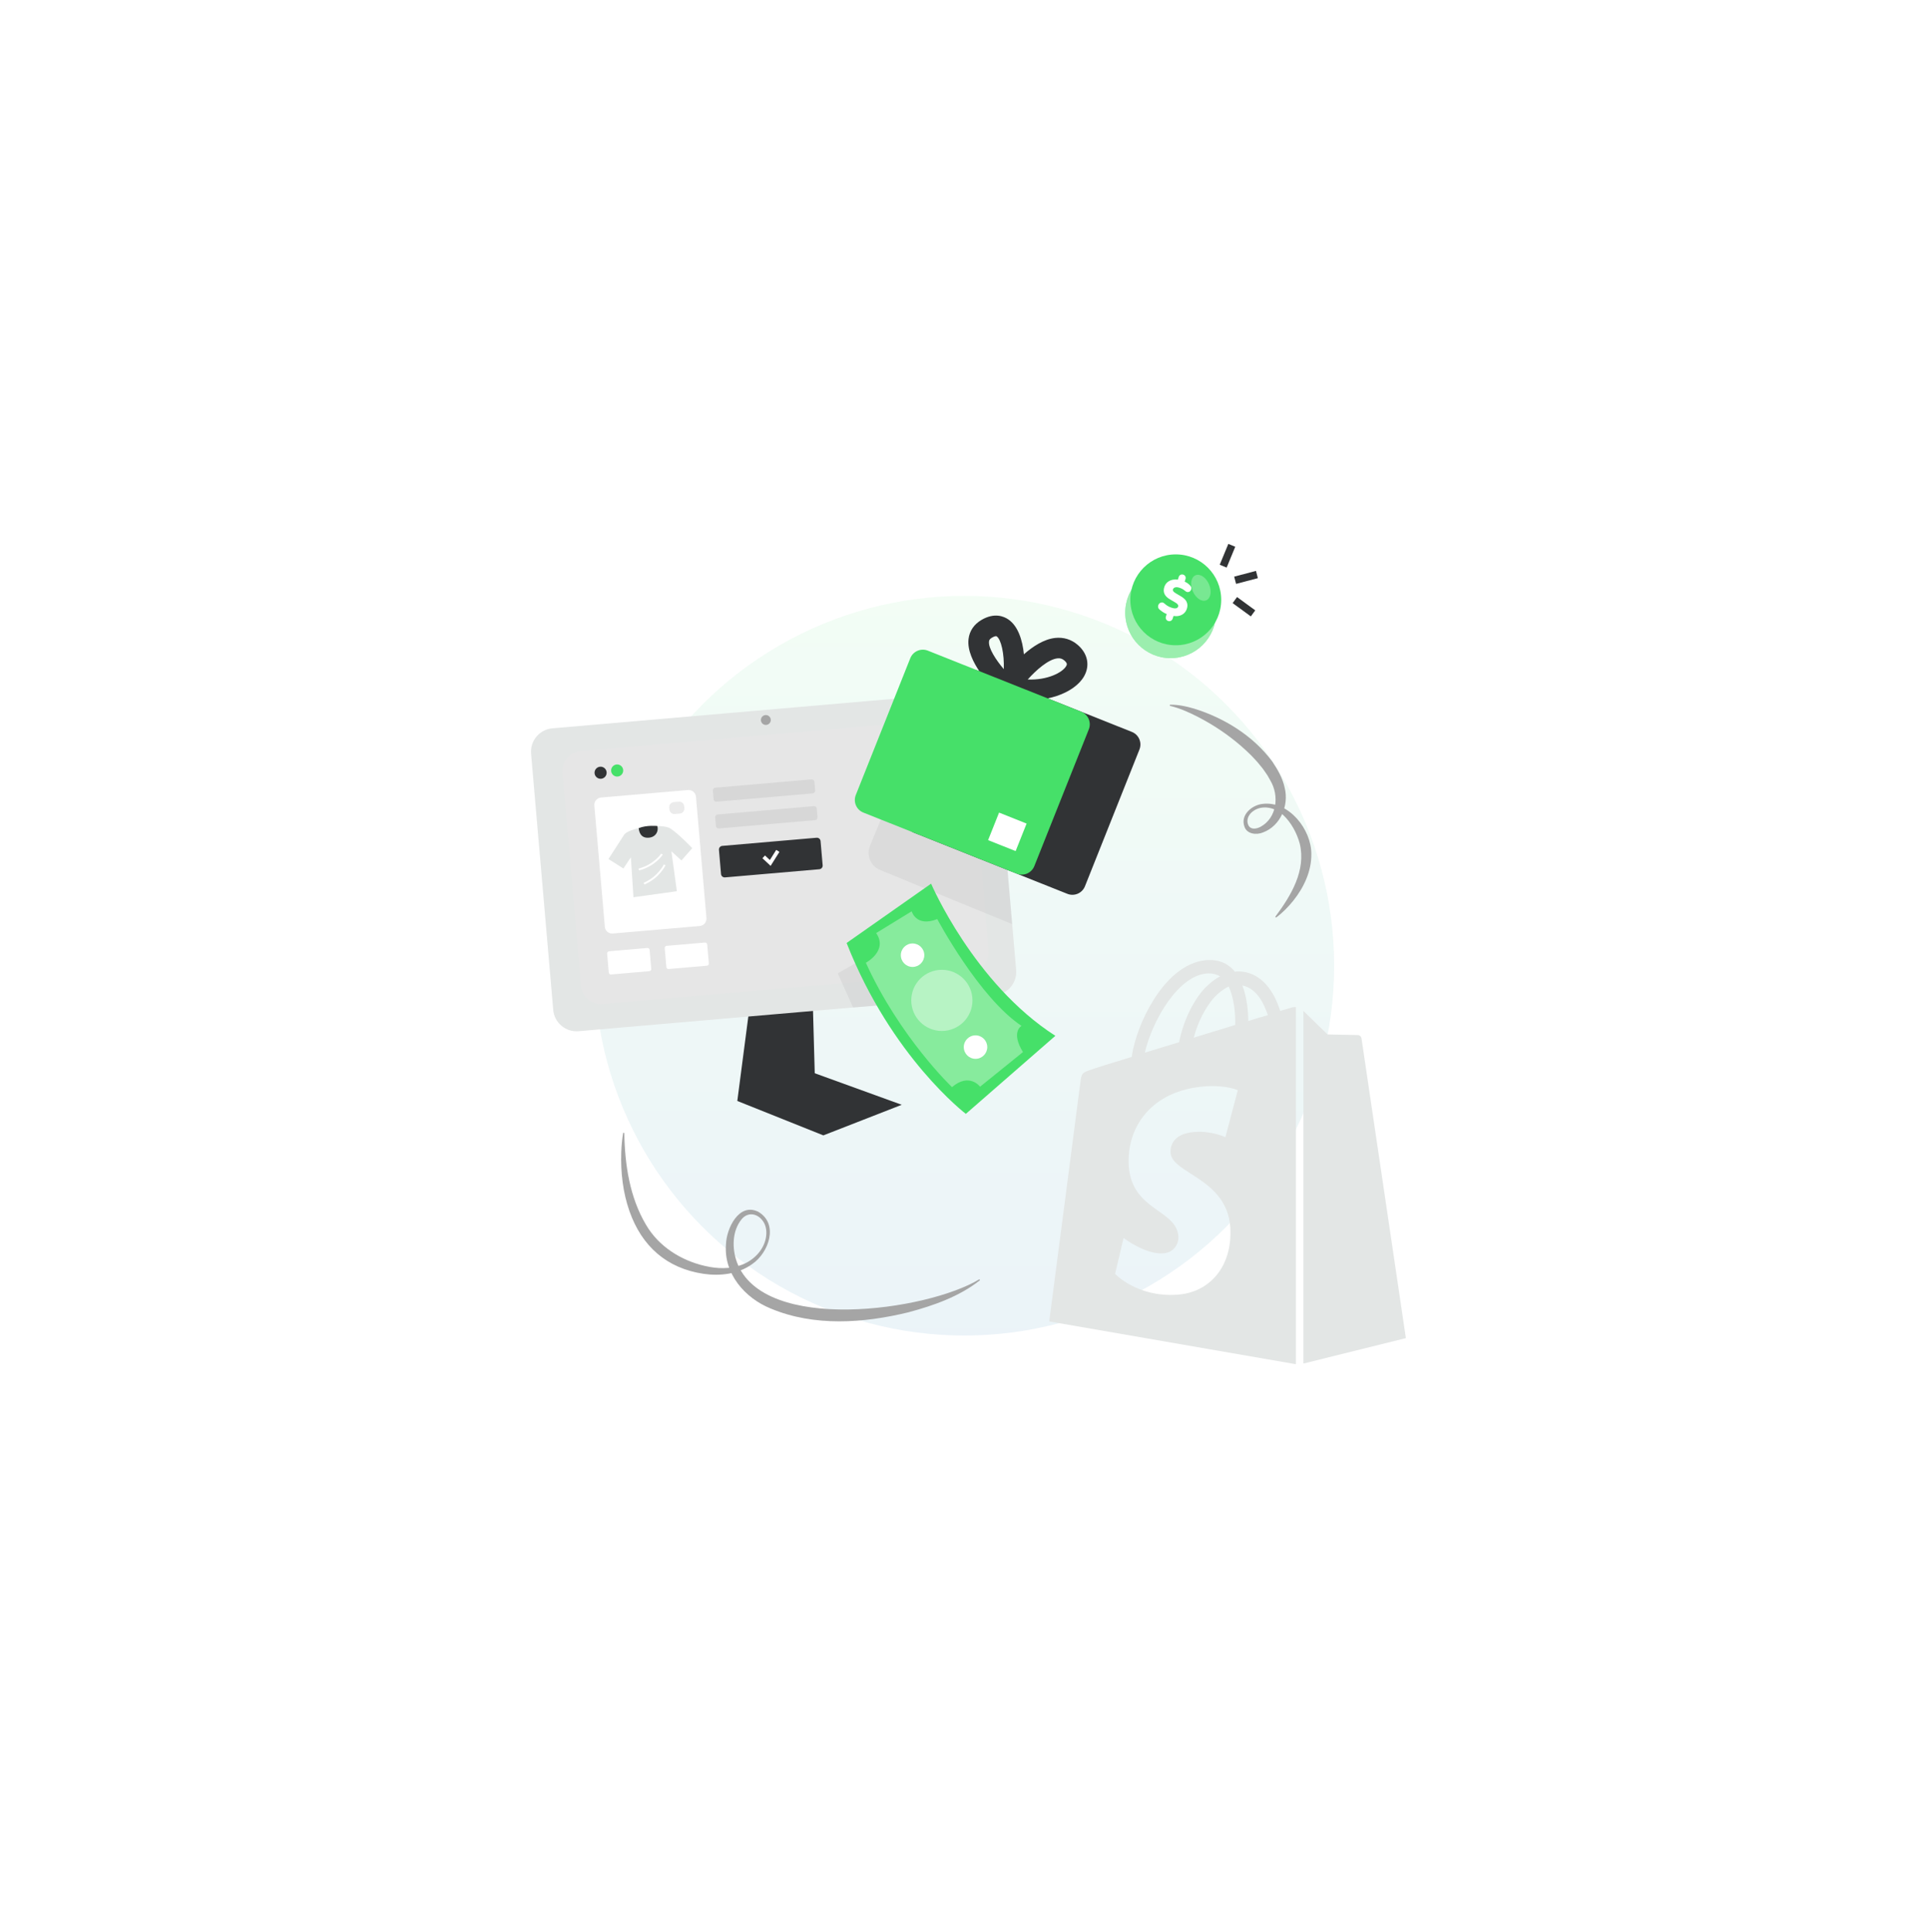 <svg xmlns="http://www.w3.org/2000/svg" width="649" height="650" viewBox="0 0 649 650" fill="none"><g opacity="0.4" filter="url(#filter0_f_650_1820)"><ellipse cx="324.432" cy="324.92" rx="124.432" ry="124.434" fill="url(#paint0_linear_650_1820)"></ellipse></g><path d="M253.851 326.041L248.062 370.431L277.013 382.009L303.388 371.716L274.116 361.102L273.152 326.041H253.851Z" fill="#313335"></path><path d="M325.895 232.948L185.851 245.053C181.515 245.428 178.304 249.246 178.679 253.582L186.13 339.786C186.504 344.122 190.323 347.334 194.659 346.959L334.703 334.854C339.039 334.48 342.25 330.661 341.875 326.325L334.424 240.121C334.05 235.785 330.231 232.574 325.895 232.948Z" fill="#E3E6E5"></path><path d="M319.083 241.985L195.394 252.676C191.675 252.997 188.921 256.273 189.242 259.992L195.436 331.655C195.758 335.374 199.033 338.128 202.752 337.807L326.441 327.116C330.16 326.794 332.915 323.519 332.593 319.8L326.399 248.137C326.078 244.418 322.802 241.663 319.083 241.985Z" fill="#E6E6E6"></path><path d="M231.468 265.813L202.223 268.341C200.857 268.459 199.846 269.662 199.964 271.027L203.491 311.832C203.609 313.198 204.811 314.209 206.177 314.091L235.422 311.564C236.788 311.446 237.799 310.243 237.681 308.877L234.154 268.072C234.036 266.707 232.833 265.695 231.468 265.813Z" fill="white"></path><path d="M217.796 318.964L204.906 320.078C204.518 320.111 204.23 320.453 204.264 320.842L204.816 327.23C204.85 327.618 205.192 327.906 205.58 327.872L218.47 326.758C218.858 326.725 219.146 326.383 219.112 325.995L218.56 319.606C218.527 319.218 218.185 318.93 217.796 318.964Z" fill="white"></path><path d="M237.171 317.126L224.281 318.24C223.893 318.274 223.605 318.615 223.639 319.004L224.191 325.392C224.225 325.781 224.567 326.068 224.955 326.035L237.845 324.92C238.233 324.887 238.521 324.545 238.487 324.157L237.935 317.768C237.902 317.38 237.56 317.092 237.171 317.126Z" fill="white"></path><path d="M274.744 281.866L243.001 284.61C242.325 284.668 241.825 285.264 241.883 285.94L242.588 294.092C242.646 294.768 243.241 295.268 243.917 295.21L275.66 292.466C276.336 292.408 276.837 291.813 276.778 291.137L276.074 282.984C276.015 282.309 275.42 281.808 274.744 281.866Z" fill="#313335"></path><g opacity="0.22"><path d="M273.033 262.222L240.65 265.021C240.151 265.064 239.781 265.503 239.824 266.002L240.076 268.921C240.12 269.42 240.559 269.789 241.058 269.746L273.441 266.947C273.94 266.904 274.31 266.464 274.267 265.965L274.015 263.047C273.971 262.548 273.532 262.178 273.033 262.222Z" fill="#A5A5A5"></path></g><g opacity="0.22"><path d="M273.814 271.229L241.431 274.028C240.932 274.071 240.562 274.511 240.605 275.01L240.858 277.928C240.901 278.427 241.34 278.797 241.84 278.754L274.223 275.955C274.722 275.912 275.091 275.472 275.048 274.973L274.796 272.055C274.753 271.556 274.313 271.186 273.814 271.229Z" fill="#A5A5A5"></path></g><path d="M202.066 262.028C203.19 262.028 204.101 261.117 204.101 259.994C204.101 258.87 203.19 257.959 202.066 257.959C200.942 257.959 200.031 258.87 200.031 259.994C200.031 261.117 200.942 262.028 202.066 262.028Z" fill="#313335"></path><path d="M207.64 261.279C208.764 261.279 209.675 260.368 209.675 259.245C209.675 258.121 208.764 257.21 207.64 257.21C206.516 257.21 205.605 258.121 205.605 259.245C205.605 260.368 206.516 261.279 207.64 261.279Z" fill="#46E069"></path><path d="M209.832 281.097L204.711 289.027L209.738 292.215L212.251 288.448L213.12 301.884L227.722 299.856L225.882 286.419L229.265 289.512L232.906 285.367C232.906 285.367 228.49 280.712 225.593 278.779C222.695 276.845 210.991 278.489 209.832 281.103V281.097Z" fill="#E3E6E5"></path><path d="M214.902 278.627C214.902 278.627 214.934 281.758 217.718 281.865C220.502 281.972 221.687 279.786 221.151 277.928C221.151 277.928 217.661 277.531 214.902 278.621V278.627Z" fill="#313335"></path><path d="M214.979 292.863L214.828 292.252C219.949 290.96 222.444 287.231 222.469 287.193L222.998 287.54C222.891 287.704 220.352 291.515 214.986 292.869L214.979 292.863Z" fill="white"></path><path d="M216.793 297.6L216.547 297.021C221.41 294.967 223.312 290.904 223.331 290.86L223.904 291.119C223.822 291.295 221.895 295.446 216.793 297.6Z" fill="white"></path><path d="M259.268 291.332L256.516 288.756L257.379 287.836L259.016 289.367L261.158 285.959L262.229 286.627L259.268 291.332Z" fill="white"></path><path d="M257.663 243.912C258.581 243.912 259.326 243.167 259.326 242.249C259.326 241.33 258.581 240.586 257.663 240.586C256.745 240.586 256 241.33 256 242.249C256 243.167 256.745 243.912 257.663 243.912Z" fill="#A5A5A5"></path><g opacity="0.22"><path d="M228.382 269.73L226.681 269.877C225.759 269.957 225.076 270.769 225.156 271.691L225.214 272.356C225.293 273.278 226.105 273.961 227.027 273.881L228.728 273.734C229.65 273.654 230.333 272.842 230.253 271.92L230.195 271.255C230.116 270.333 229.304 269.651 228.382 269.73Z" fill="#A5A5A5"></path></g><path d="M458.067 349.355C458.025 349.06 457.882 348.79 457.661 348.589C457.441 348.389 457.158 348.272 456.86 348.258C456.312 348.258 446.648 348.039 446.648 348.039C446.648 348.039 440.721 342.331 438.523 340.134V458.781L473 450.226C473 450.226 458.177 350.013 458.067 349.355ZM430.728 340.134C430.201 338.474 429.539 336.859 428.75 335.306C425.887 329.82 421.613 326.845 416.56 326.845C416.191 326.832 415.822 326.869 415.463 326.955C415.353 326.735 415.134 326.626 415.024 326.406C412.83 324.002 409.977 322.905 406.57 323.006C399.987 323.226 393.404 327.942 388.124 336.395C384.391 342.322 381.541 349.786 380.767 355.604C373.191 357.907 367.922 359.555 367.812 359.664C363.972 360.871 363.859 360.98 363.423 364.6C363.094 367.341 353 444.611 353 444.611L435.997 459V338.818C435.593 338.834 435.19 338.87 434.79 338.928C434.79 338.928 433.254 339.367 430.728 340.134ZM415.576 344.856C411.187 346.172 406.351 347.707 401.63 349.136C402.947 343.976 405.583 338.818 408.658 335.427C409.865 334.22 411.513 332.792 413.379 331.915C415.247 335.855 415.685 341.234 415.576 344.856ZM406.57 327.514C407.954 327.471 409.322 327.808 410.526 328.49C408.77 329.367 407.012 330.796 405.366 332.441C401.194 336.943 398.01 343.957 396.693 350.66C392.738 351.869 388.785 353.076 385.172 354.173C387.575 343.647 396.468 327.733 406.57 327.514ZM393.835 387.88C394.274 394.902 412.83 396.44 413.927 413.012C414.695 426.074 407.009 434.963 395.919 435.623C382.525 436.501 375.169 428.599 375.169 428.599L378.021 416.535C378.021 416.535 385.378 422.134 391.308 421.695C395.149 421.476 396.581 418.292 396.468 416.096C395.919 406.878 380.767 407.427 379.78 392.281C378.902 379.548 387.246 366.708 405.693 365.499C412.824 365.06 416.453 366.818 416.453 366.818L412.281 382.611C412.281 382.611 407.561 380.417 401.959 380.856C393.835 381.407 393.725 386.561 393.835 387.88ZM419.967 343.537C419.967 340.247 419.528 335.526 417.989 331.575C423.042 332.562 425.456 338.155 426.556 341.563C424.579 342.111 422.383 342.769 419.967 343.537Z" fill="#E3E6E5"></path><g opacity="0.06"><path d="M300.39 265.991L292.711 284.549C291.388 287.749 292.913 291.415 296.119 292.731L340.534 310.923L338.903 292.038L300.383 265.998L300.39 265.991Z" fill="#313335"></path></g><path d="M334.947 243.049L336.503 233.733L336.276 233.657L335.734 233.147C333.933 231.44 324.981 222.552 325.857 215.024C326.178 212.271 327.709 210.029 330.279 208.542C334.619 206.029 337.781 207.396 339.281 208.435C342.518 210.678 344.011 215.352 344.484 220.145C347.469 217.519 351.173 215.081 354.947 214.646C357.794 214.319 360.433 215.125 362.587 216.977C365.983 219.887 366.789 223.956 364.704 227.591C361.491 233.185 351.413 237.071 340.887 234.967L334.94 243.055L334.947 243.049ZM345.781 228.618C352.351 228.92 357.473 226.275 358.701 224.126C358.959 223.673 359.23 223.207 358.084 222.218C357.384 221.619 356.685 221.405 355.753 221.512C352.704 221.859 348.666 225.386 345.781 228.611V228.618ZM335.06 214.048C334.644 214.048 334.04 214.369 333.756 214.533C332.906 215.024 332.786 215.459 332.748 215.818C332.484 218.054 335.022 221.966 337.712 225.134C337.92 219.944 336.799 215.138 335.344 214.123C335.268 214.073 335.173 214.048 335.066 214.048H335.06Z" fill="#313335"></path><path d="M380.814 246.259L329.211 225.703C326.875 224.772 324.226 225.912 323.295 228.249L304.963 274.268C304.032 276.605 305.172 279.254 307.509 280.185L359.111 300.741C361.448 301.671 364.097 300.532 365.027 298.195L383.359 252.175C384.29 249.839 383.151 247.19 380.814 246.259Z" fill="#313335"></path><path d="M363.779 239.474L312.176 218.918C309.84 217.987 307.191 219.127 306.26 221.463L287.928 267.483C286.997 269.82 288.137 272.469 290.473 273.4L342.076 293.956C344.413 294.886 347.061 293.747 347.992 291.41L366.324 245.39C367.255 243.054 366.115 240.405 363.779 239.474Z" fill="#46E069"></path><path d="M336.128 273.405L332.438 282.669L341.701 286.359L345.391 277.096L336.128 273.405Z" fill="white"></path><g opacity="0.06"><path d="M292.233 321.582L281.84 327.491L287.037 338.987L302.747 337.784L292.233 321.582Z" fill="#313335"></path></g><path d="M313.262 297.312C313.262 297.312 327.592 330.867 355.069 348.511L324.953 374.772C324.953 374.772 299.926 355.749 284.84 317.274L313.262 297.318V297.312Z" fill="#46E069"></path><g opacity="0.4"><path d="M316.883 346.88C322.567 346.88 327.176 342.271 327.176 336.587C327.176 330.902 322.567 326.294 316.883 326.294C311.198 326.294 306.59 330.902 306.59 336.587C306.59 342.271 311.198 346.88 316.883 346.88Z" fill="white"></path></g><path d="M307.028 325.337C309.209 325.337 310.977 323.568 310.977 321.387C310.977 319.206 309.209 317.438 307.028 317.438C304.846 317.438 303.078 319.206 303.078 321.387C303.078 323.568 304.846 325.337 307.028 325.337Z" fill="white"></path><path d="M328.207 356.253C330.389 356.253 332.157 354.484 332.157 352.303C332.157 350.122 330.389 348.354 328.207 348.354C326.026 348.354 324.258 350.122 324.258 352.303C324.258 354.484 326.026 356.253 328.207 356.253Z" fill="white"></path><g opacity="0.35"><path d="M306.727 306.608C306.727 306.608 308.238 312.063 315.331 309.229C315.331 309.229 329.378 335.654 343.684 345.166C343.684 345.166 339.986 347.169 344.169 353.978L329.744 365.632C329.744 365.632 326.147 360.794 320.295 365.77C320.295 365.77 302.79 349.153 291.312 323.931C291.312 323.931 298.878 319.881 294.777 313.941L306.733 306.608H306.727Z" fill="white"></path></g><path d="M393.862 221.438C402.306 221.438 409.15 214.593 409.15 206.149C409.15 197.706 402.306 190.861 393.862 190.861C385.419 190.861 378.574 197.706 378.574 206.149C378.574 214.593 385.419 221.438 393.862 221.438Z" fill="#46E069"></path><g opacity="0.46"><path d="M393.862 221.438C402.306 221.438 409.15 214.594 409.15 206.15C409.15 197.707 402.306 190.862 393.862 190.862C385.419 190.862 378.574 197.707 378.574 206.15C378.574 214.594 385.419 221.438 393.862 221.438Z" fill="white"></path></g><path d="M395.581 217.104C404.024 217.104 410.869 210.259 410.869 201.815C410.869 193.372 404.024 186.527 395.581 186.527C387.138 186.527 380.293 193.372 380.293 201.815C380.293 210.259 387.138 217.104 395.581 217.104Z" fill="#46E069"></path><g opacity="0.27"><path d="M405.853 201.974C407.361 201.324 407.769 198.911 406.765 196.586C405.761 194.261 403.726 192.903 402.218 193.554C400.71 194.205 400.302 196.617 401.306 198.943C402.31 201.268 404.346 202.625 405.853 201.974Z" fill="white"></path></g><path d="M399.248 202.521C398.933 201.835 398.29 201.211 397.333 200.644L395.62 199.636C395.166 199.365 394.87 199.132 394.738 198.925C394.605 198.717 394.574 198.509 394.643 198.288C394.75 197.961 394.996 197.747 395.38 197.633C395.764 197.526 396.237 197.564 396.804 197.747C397.283 197.904 397.661 198.068 397.944 198.244C398.221 198.421 398.479 198.603 398.7 198.799C398.99 199.051 399.267 199.183 399.531 199.208C399.796 199.227 400.029 199.17 400.237 199.038C400.445 198.906 400.596 198.723 400.703 198.496C400.81 198.263 400.848 198.017 400.816 197.759C400.785 197.495 400.672 197.262 400.464 197.047C400.161 196.707 399.796 196.399 399.368 196.121C399.103 195.951 398.838 195.806 398.58 195.68L398.851 194.849C398.958 194.521 398.939 194.219 398.801 193.929C398.662 193.646 398.416 193.444 398.083 193.337C397.768 193.236 397.465 193.255 397.175 193.406C396.886 193.551 396.69 193.791 396.583 194.118L396.294 195.019C395.676 194.931 395.097 194.943 394.555 195.057C393.862 195.202 393.276 195.479 392.785 195.888C392.294 196.298 391.947 196.833 391.733 197.488C391.456 198.345 391.468 199.126 391.783 199.825C392.098 200.525 392.728 201.148 393.686 201.696L395.399 202.704C395.695 202.874 395.922 203.038 396.079 203.195C396.237 203.353 396.338 203.51 396.382 203.655C396.426 203.8 396.42 203.951 396.369 204.102C396.312 204.279 396.205 204.417 396.042 204.531C395.878 204.638 395.645 204.695 395.349 204.701C395.046 204.701 394.675 204.632 394.227 204.487C393.572 204.273 393.05 204.027 392.653 203.75C392.256 203.473 391.96 203.239 391.771 203.057C391.513 202.817 391.248 202.691 390.971 202.685C390.694 202.685 390.448 202.754 390.234 202.906C390.013 203.057 389.85 203.252 389.742 203.498C389.635 203.737 389.598 203.995 389.635 204.273C389.673 204.55 389.812 204.795 390.051 205.022C390.341 205.287 390.719 205.576 391.198 205.904C391.569 206.156 392.01 206.389 392.527 206.61L392.262 207.428C392.161 207.743 392.18 208.046 392.325 208.342C392.47 208.638 392.703 208.833 393.018 208.934C393.352 209.041 393.667 209.022 393.95 208.865C394.234 208.713 394.429 208.474 394.53 208.159L394.826 207.252C395.443 207.34 396.029 207.334 396.577 207.221C397.238 207.088 397.812 206.817 398.284 206.402C398.763 205.992 399.103 205.457 399.317 204.808C399.588 203.983 399.563 203.227 399.242 202.54L399.248 202.521Z" fill="white"></path><path d="M416.197 200.884L414.711 202.919L420.835 207.393L422.321 205.358L416.197 200.884Z" fill="#313335"></path><path d="M422.566 192.087L415.23 194.013L415.87 196.45L423.206 194.524L422.566 192.087Z" fill="#313335"></path><path d="M413.264 183L410.371 190.011L412.7 190.972L415.593 183.961L413.264 183Z" fill="#313335"></path><path d="M210.044 381.173C210.207 391.831 211.858 402.873 217.357 412.108C221.609 419.377 229.105 424.102 237.206 425.947C241.262 426.892 245.615 427.062 249.552 425.563C253.426 424.114 256.796 420.813 257.64 416.675C258.043 414.703 257.88 412.492 256.683 410.842C254.818 408.19 251.58 407.711 249.508 410.224C246.295 414.174 246.251 420.02 247.914 424.643C256.79 448.813 311.952 441.078 329.501 430.42L329.722 430.728C322.748 436.246 314.125 439.257 305.621 441.538C290.541 445.216 273.924 446.394 259.303 440.265C250.541 436.725 243.442 428.479 244.254 418.615C244.425 413.305 248.626 404.517 255.108 407.711C262.094 411.799 258.648 421.494 253.117 425.273C248.437 428.687 242.321 429.405 236.708 428.587C224.28 426.747 215.921 419.27 211.789 407.535C209.559 401.198 208.796 394.42 209.017 387.743C209.105 385.532 209.288 383.333 209.666 381.147L210.044 381.185V381.173Z" fill="#A5A5A5"></path><path d="M429.054 308.467C434.377 301.337 439.467 292.87 437.293 283.837C436.317 280.285 434.44 276.776 431.757 274.25C429.105 271.693 424.601 270.622 421.501 272.997C420.046 274.067 419.209 275.913 419.971 277.576C420.727 279.22 422.635 278.962 424.116 278.181C429.653 275.151 430.459 267.693 427.379 262.565L426.459 260.934C425.98 260.159 425.357 259.359 424.846 258.603C424.443 258.068 423.454 256.927 423.032 256.386C422.623 255.951 421.47 254.704 421.067 254.269C420.065 253.293 418.591 251.869 417.514 250.968C413.061 247.113 408.091 243.8 402.837 241.11C399.889 239.605 396.84 238.25 393.59 237.482L393.628 237.104C396.38 237.06 399.114 237.652 401.741 238.42C411.889 241.551 421.672 247.598 428.065 256.241C429.86 258.937 431.561 261.847 432.229 265.078C433.697 270.968 430.837 277.891 424.941 280.077C422.787 281.003 419.473 280.675 418.673 278.093C417.256 274.156 421.237 270.849 424.815 270.477C433.621 269.393 441.224 279.088 441.193 287.327C441.268 293.091 438.692 298.546 435.183 302.968C433.457 305.129 431.53 307.1 429.319 308.732L429.06 308.455L429.054 308.467Z" fill="#A5A5A5"></path><defs><filter id="filter0_f_650_1820" x="0" y="0.486" width="648.863" height="648.867" filterUnits="userSpaceOnUse" color-interpolation-filters="sRGB"><feGaussianBlur stdDeviation="100"></feGaussianBlur></filter><linearGradient id="paint0_linear_650_1820" x1="324.432" y1="200.486" x2="324.432" y2="640.956" gradientUnits="userSpaceOnUse"><stop stop-color="#E0FAE7"></stop><stop offset="1" stop-color="#BFD0F4"></stop></linearGradient></defs></svg>